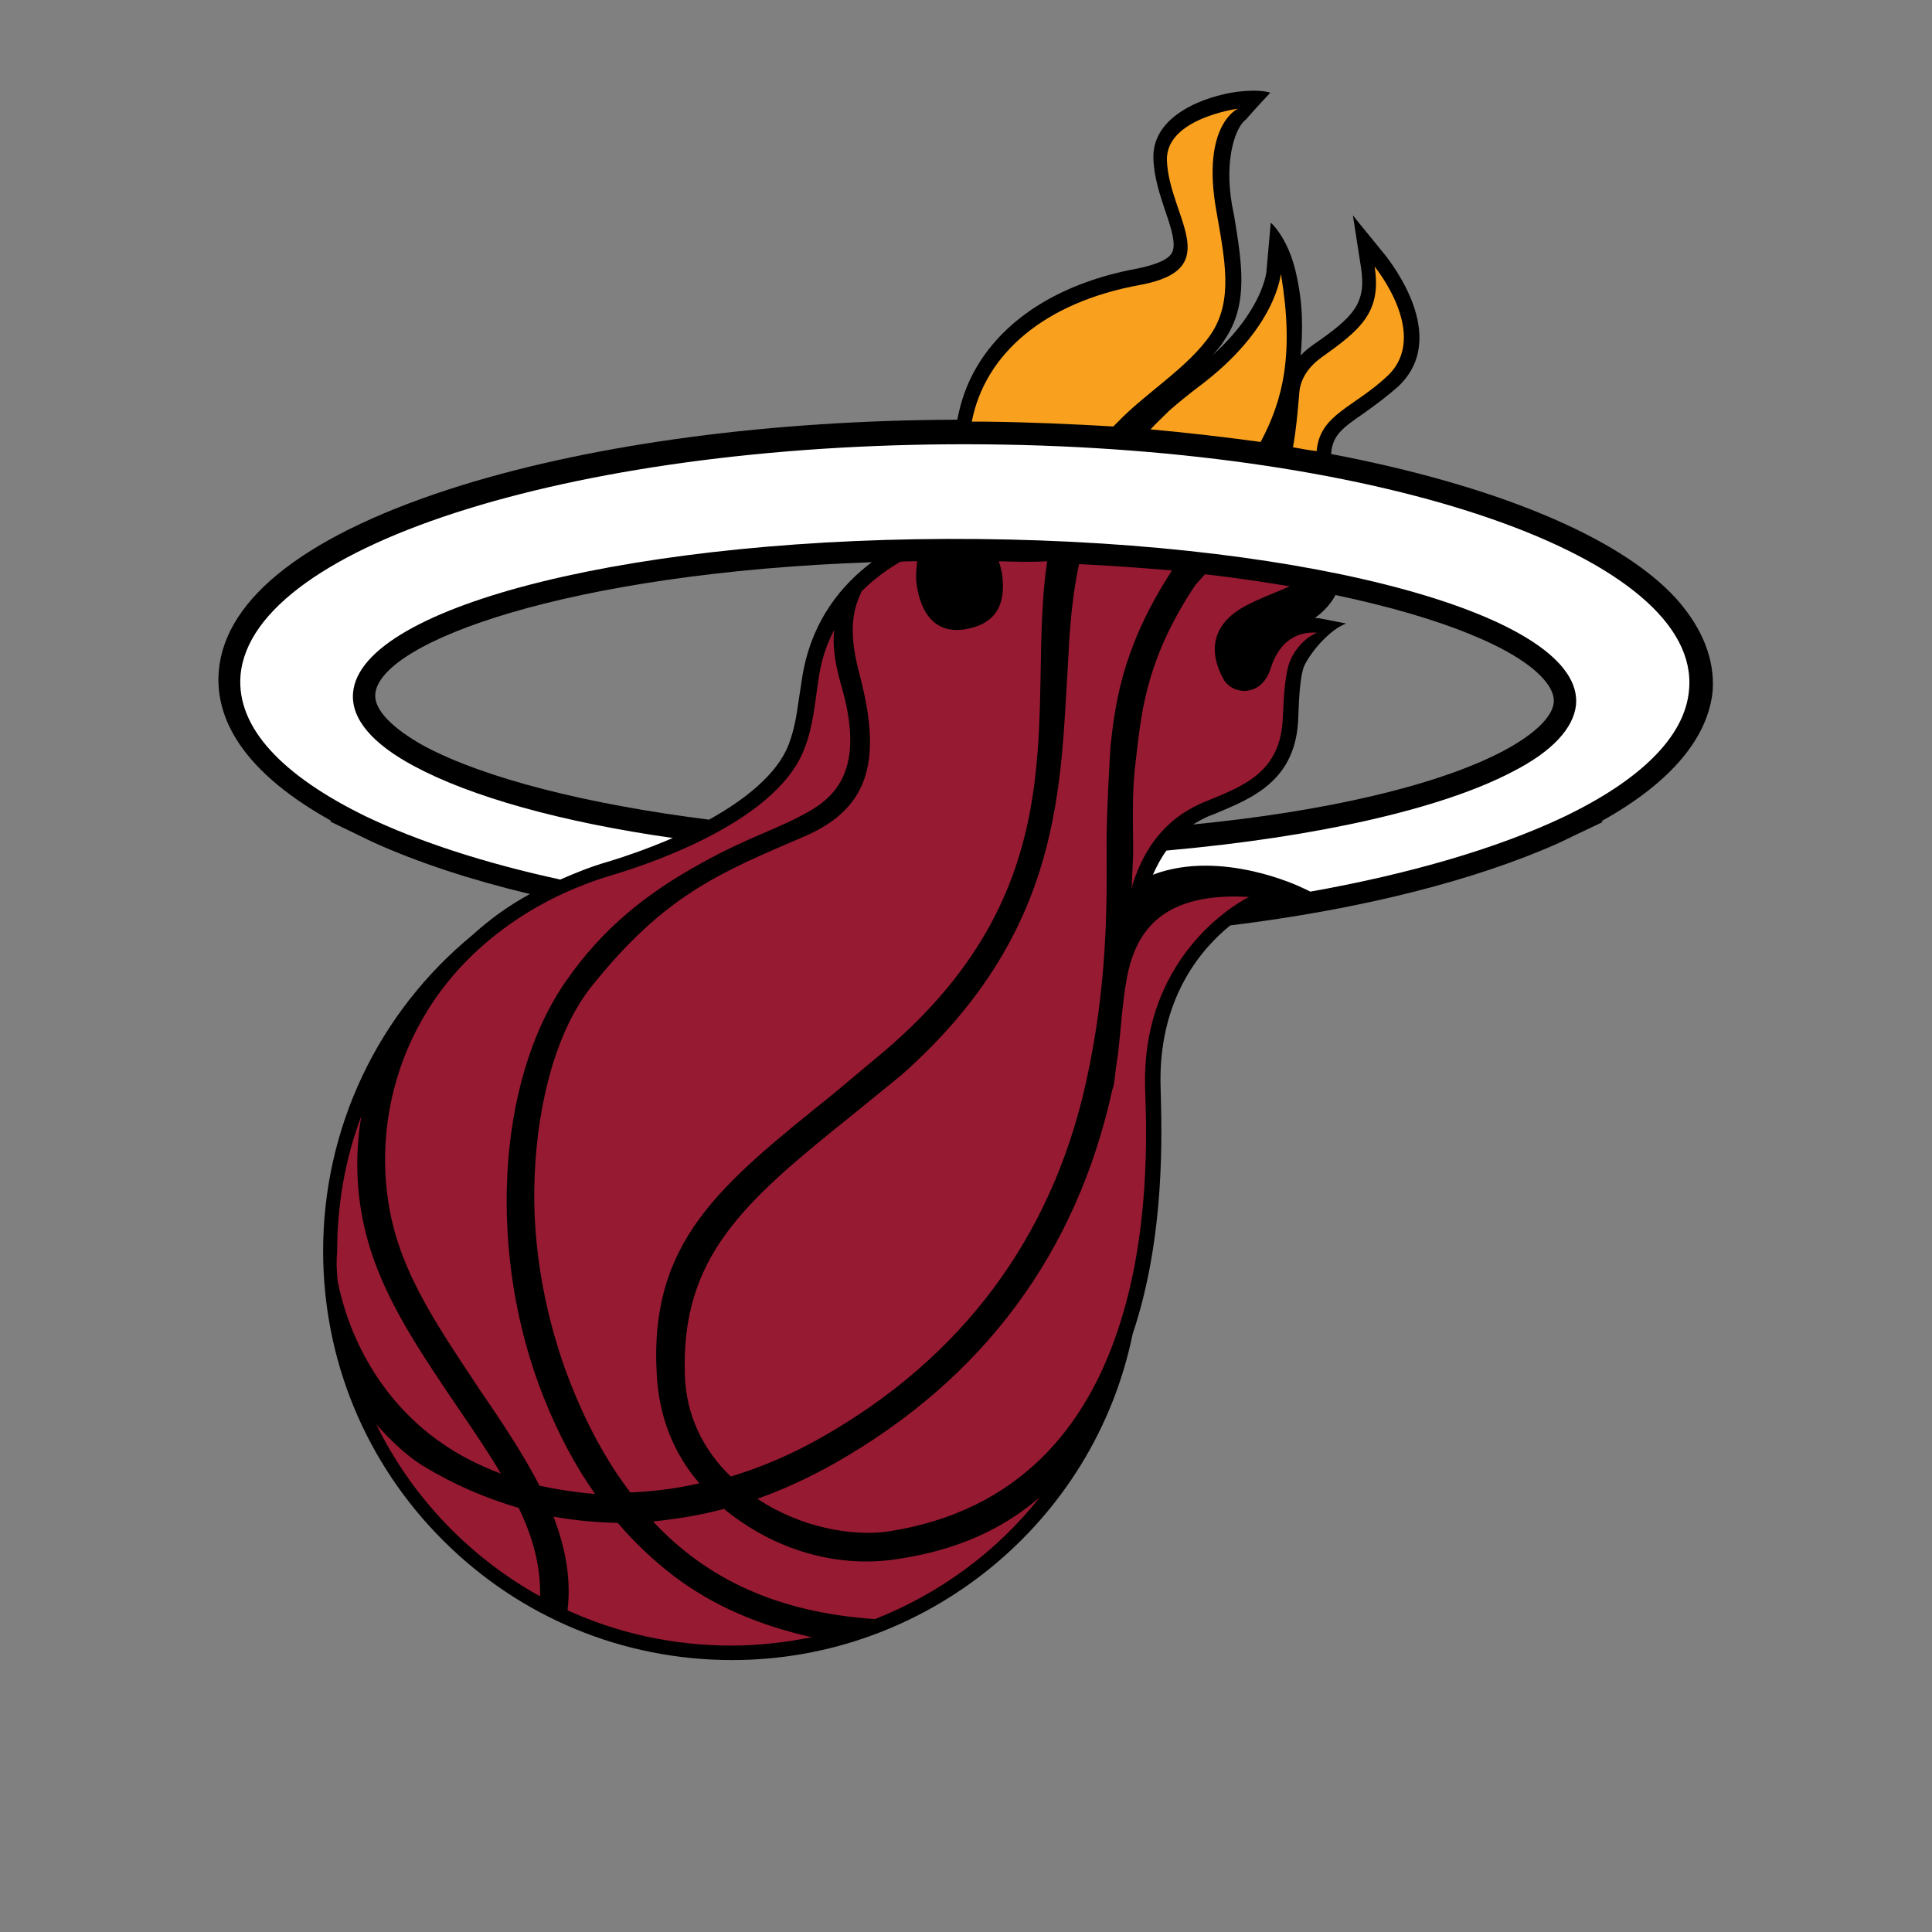 <svg xml:space="preserve" style="enable-background:new 0 0 400 400;" viewBox="0 0 400 400" y="0px" x="0px" xmlns:xlink="http://www.w3.org/1999/xlink" xmlns="http://www.w3.org/2000/svg" id="Layer_2" version="1.1">
<rect x="0" y="0" width="400" height="400" fill="#808080" stroke="none"/>
<style type="text/css">
	.st0{fill:#961A31;}
	.st1{fill:#F9A11E;}
	.st2{fill:#FFFFFF;}
</style>
<g id="Layer_2_1_">
	<path d="M347.1,124c-11.8-13-37.9-23.6-71.5-30c0.2-3.9,2.5-5.5,6.7-8.4c2.1-1.5,4.6-3.3,7.2-5.6c10.9-10.3-1.9-26-2.4-26.8l-7-8.6
		l1.7,10.9c1.1,7.4-1.6,10.1-9.8,15.8c-1,0.7-2,1.5-2.7,2.3c0.4-5,0.6-10.6-1.1-17.6s-5.1-9.9-5.1-9.9l-0.9,10.1
		c0,0.1-0.7,7.9-11.2,17.4c0.9-1,1.8-2,2.5-3.2c5.1-7.4,3.6-16,2-25.8l-0.4-2c-1.8-10.2,1-16.6,2.8-17.8c1.8-2.1,5.1-5.6,5.1-5.6
		s-1.8-0.8-6.9-0.2c-6.5,0.9-17.6,4.8-17.3,13.8c0.1,3.9,1.4,7.7,2.5,11c1.2,3.5,2.3,6.9,1.3,8.6c-0.8,1.4-3.3,2.4-7.1,3.2
		c-15.4,2.8-27.2,10-33.3,20.4c-2,3.4-3.3,7.1-4,10.9c-38.3,0.1-74.6,4.9-102.7,13.6c-31.5,9.8-48.9,23.1-50.2,38.4
		c-0.7,8.1,2.9,19.7,23.2,31l-0.1,0.2l5.8,2.8l0,0l3.1,1.5l0,0c9.3,4.2,20.3,7.8,32.4,10.7c-4.4,2.4-8.4,5.3-11.9,8.5
		c-19.6,16.1-30.9,40-30.9,65.4c0,22.6,8.8,43.9,24.8,59.9s37.3,24.8,59.9,24.8c40.1,0,74.9-28.4,82.9-67.5
		c6.9-20.5,6-42.4,5.8-50.7c-0.7-18.8,8.6-29.2,14.4-33.9c26.8-3.3,50.4-9.2,68.1-17.1l0,0l2.9-1.4l0,0l6.1-2.9l-0.2-0.2
		c14.2-7.9,22.1-17.2,23-27.1C355,136.5,352.5,130.1,347.1,124 M319.5,140.5c2.4,2.7,2.2,4.4,2.2,4.9c-0.3,3.1-4.1,6.7-10.5,10.1
		l0,0c-13.5,7.1-36.6,12.5-64.2,15.2c1.2-0.7,2.5-1.5,4-2l0.5-0.2c7.9-3.3,16.9-6.9,17.3-20c0.1-2,0.2-8.5,1.3-10.8
		c1.5-3,5.3-7.4,8.6-8.6c0.1,0-5.6-1.1-5.6-1.1c-0.3,0-0.6,0-0.8-0.1c1.9-1.4,3.3-3,4.2-4.7C298.9,127.9,314,134.3,319.5,140.5
		 M77.7,143.7c0.9-10.8,39.9-25.1,102.8-27.3c-5.9,4.4-12.7,12-14.5,24.4l-0.7,4.6c-0.4,2.9-0.9,5.8-2,8.7
		c-2.4,6.3-9.3,11.6-16.5,15.6c-25.4-3.2-46.5-8.6-58.9-15.2l0,0C81.2,150.8,77.4,146.9,77.7,143.7"></path>
	<path d="M69.9,265.2c2.2,11.2,8.6,24.5,21.3,33.4c3.8,2.7,8,4.8,12.5,6.5c-2.7-4.6-6-9.4-9.2-14.1
		c-6-8.9-12.4-18.2-16.3-28.1c-4.1-10.3-5.2-21-3.4-31.8c-3.3,8.7-5,18.2-5,28.2C69.6,261.2,69.7,263.1,69.9,265.2" class="st0"></path>
	<path d="M83.6,260.6c3.7,9.4,9.9,18.3,15.7,27.1c4.6,6.7,9,13.3,12.4,19.9c3.7,0.8,7.6,1.4,11.5,1.7
		c-4.1-5.8-7.6-12.4-10.6-19.9c-11.7-29.2-10-65.4,4.6-86.3c7.5-10.8,16.5-18.1,28.2-24.5c9.9-5.5,16.2-7.1,22.6-10.9
		c6.9-4.1,10.6-11,6-26.4c-1.3-4.6-1.6-8.1-1.3-10.9c-1.6,3.1-2.8,6.6-3.3,10.7l0,0c-0.7,4.4-1,9.2-2.9,14
		c-6.1,16-35.6,24.8-39.5,26c-11.2,3.3-20.2,8.6-27.2,14.8C79.3,214,75.7,241,83.6,260.6" class="st0"></path>
	<path d="M206.8,116.2c0.3,1,0.6,2,0.7,2.9c0.7,5.6-0.9,10.1-7.8,11.2c-7.1,1.1-9.5-5-10-10c-0.1-1.8,0.1-3.2,0.2-4.1
		c-1.2,0-2.3,0-3.5,0.1c-2.2,1.3-5.2,3.3-8,6.1c-1.4,3.1-3.1,7.2-0.5,17c4.6,17.3,2.6,27.7-11.2,33.7c-17.7,7.6-29,12.1-44.2,31.1
		c-7.3,9.1-11.2,24.1-11.8,39.2c-0.7,14.7,2.4,30.4,7.5,43.2c3.4,8.6,7.5,16.1,12.3,22.4c4.7-0.2,9.6-0.8,14.3-1.9
		c-5.3-6.1-8.3-13.7-8.8-22.1c-1.8-28.1,13.3-39.8,36.5-58.5l10.4-8.7c41.5-35.2,29.4-71,33.9-101.6
		C213.6,116.4,210.2,116.3,206.8,116.2" class="st0"></path>
	<path d="M223.4,116.8c-1.3,6.1-1.9,12.5-2.2,19.1c-1.7,26.7-0.8,56.8-34.6,86.7l-10.2,8.3
		c-22.6,18.1-35.5,29.4-34.6,54c0.3,8.1,3.7,15.2,9.5,20.8c6.3-1.9,12.6-4.6,18.6-8c29.4-16.6,47.8-41.6,54.9-73.4
		c4.5-20.2,4.4-36.6,4.3-49.8c0-6.7,0.8-19.8,0.8-19.8c0.9-8.3,2.2-19.8,11.8-35.1c0.3-0.5,0.7-1,0.9-1.5
		C236.5,117.6,230.1,117.1,223.4,116.8" class="st0"></path>
	<path d="M233.3,202.5L233.3,202.5L233.3,202.5c-0.9,4.8-1.2,10.2-1.8,15.5c-0.3,2-0.6,4-0.8,6
		c-0.1,0.6-0.2,1.1-0.4,1.6c-7.4,33.7-26.6,59.8-57.4,77.3c-5.3,3-10.7,5.5-16.1,7.4c9,6,19.6,7.8,26.9,6.8
		c27.7-4.2,41.2-22.2,47.7-41.6c6.7-19.8,6-41,5.7-49.7c-1.1-29.3,21.5-40.1,21.5-40.1C241,184.7,235.2,192.4,233.3,202.5" class="st0"></path>
	<path d="M214.8,310.4c-11.3,9.5-23.5,11.5-29.1,12.4c-10.9,1.7-23.8-0.9-35.2-9.9c-0.2-0.2-0.4-0.3-0.6-0.5
		c-4.9,1.3-9.8,2.1-14.7,2.6c11.2,12,25.8,18.8,45.7,20.2c0.1,0,0.2,0,0.3,0l0,0c13.4-5.3,25.1-13.9,34-25.1
		C215,310.3,215,310.3,214.8,310.4" class="st0"></path>
	<path d="M111.8,330.5c0.2-6.1-1.5-12.3-4.4-18.3c-6.8-2-13.4-4.8-19.8-8.7c-3.6-2.2-6.9-5.5-9.7-8.6l0,0
		C85.3,310,97.2,322.4,111.8,330.5L111.8,330.5z" class="st0"></path>
	<path d="M168.2,339c-11.1-2.5-20.5-6.5-28.7-12.7c-4.3-3.3-8.1-6.9-11.6-11c-4.5-0.1-8.9-0.5-13.3-1.3
		c2.4,6.3,3.7,12.7,2.9,19.4l0,0c10.3,4.7,21.8,7.3,33.9,7.3c5.9,0,11.5-0.7,17-1.8C168.3,339,168.3,339,168.2,339" class="st0"></path>
	<path d="M263.1,138.3c-1.9,6.3-8.2,5.6-9.9,2.1c-2.9-5.4-1.8-9.6,1.2-12.5c3-2.9,7.9-4.4,12.6-6.5h0.1
		c-5.5-0.9-11.3-1.8-17.6-2.5c-0.1,0.1-0.2,0.2-0.3,0.3c-0.6,0.7-1.1,1.2-1.7,1.9c-9.9,14.8-11.1,25.8-12.1,34.2l-0.3,2.6
		c-0.6,4.5-0.6,10-0.5,16.5c0,0.9,0,1.8,0,2.7c-0.1,2.2-0.2,4.5-0.3,6.7c0.1,0,0.1,0,0.1,0c0.1-0.9,0.1-1.2,0.1-0.7
		c2.8-8.8,7.9-14.3,15.2-17.2c7.8-3.2,15.5-6,15.9-17.4c0.2-4.7,0.5-9.5,1.6-11.9c2-4.4,5.5-5.6,5.5-5.6
		C269.1,130.7,265,132.3,263.1,138.3" class="st0"></path>
	<path d="M272.6,93.4c0.6-7.6,7.7-9,14.7-15.6c8.9-8.5-2.7-22.6-2.7-22.6c1.5,9.5-3,13.1-11,18.8
		c-2.5,1.8-4.4,4.3-4.6,7.4c-0.3,3.5-0.6,7.3-1.3,11.2C269.3,92.9,270.9,93.2,272.6,93.4" class="st1"></path>
	<path d="M248,80.2c-2.1,1.6-4.2,3.3-6,4.9c-1.3,1.3-2.6,2.5-3.8,3.8c7.8,0.7,15.4,1.6,22.8,2.6
		c4.6-8.6,7-18.2,4.2-34.8C265.1,56.8,264.4,68,248,80.2" class="st1"></path>
	<path d="M204.2,87.3c8.9,0.1,17.8,0.5,26.3,1c0.3-0.3,0.6-0.6,0.8-0.8c5.8-6.1,14.7-11.4,19.4-18.3
		c4.7-7,2.9-15.4,1.1-25.7c-3.1-17.7,4.5-21,4.5-21s-15,2-14.7,10.7C242,44.8,254,55.7,236,59c-19.8,3.6-32.1,14.3-34.8,28.3
		C202.2,87.3,203.1,87.3,204.2,87.3" class="st1"></path>
	<path d="M204.1,92c-82.8-0.8-151.9,20.5-154.3,47.8c-0.9,10.9,8.8,20.9,26.1,29.3c10.7,5.1,24.4,9.6,40.1,13
		c3.2-1.4,6.4-2.7,9.9-3.7c2.7-0.8,7.8-2.5,13.4-4.9c-23.2-3.3-41.9-8.6-53.6-14.9c-8.6-4.6-13.1-9.8-12.6-15.2
		c1.6-18.2,59.6-32.5,129.5-31.8s125.3,16.1,123.7,34.3c-0.5,4.9-5,9.7-13,13.8c-14.6,7.7-40.4,13.6-71.8,16.4c-1.1,1.5-2,3.2-2.8,5
		c14.2-5.4,30.7,2.6,30.7,2.6s1.1,0.5,1.9,0.9c20.8-3.7,38.7-9,52.1-15.3c15.8-7.5,25.5-16.6,26.3-26.5
		C352.2,115.5,286.9,92.8,204.1,92" class="st2"></path>
</g>
</svg>
